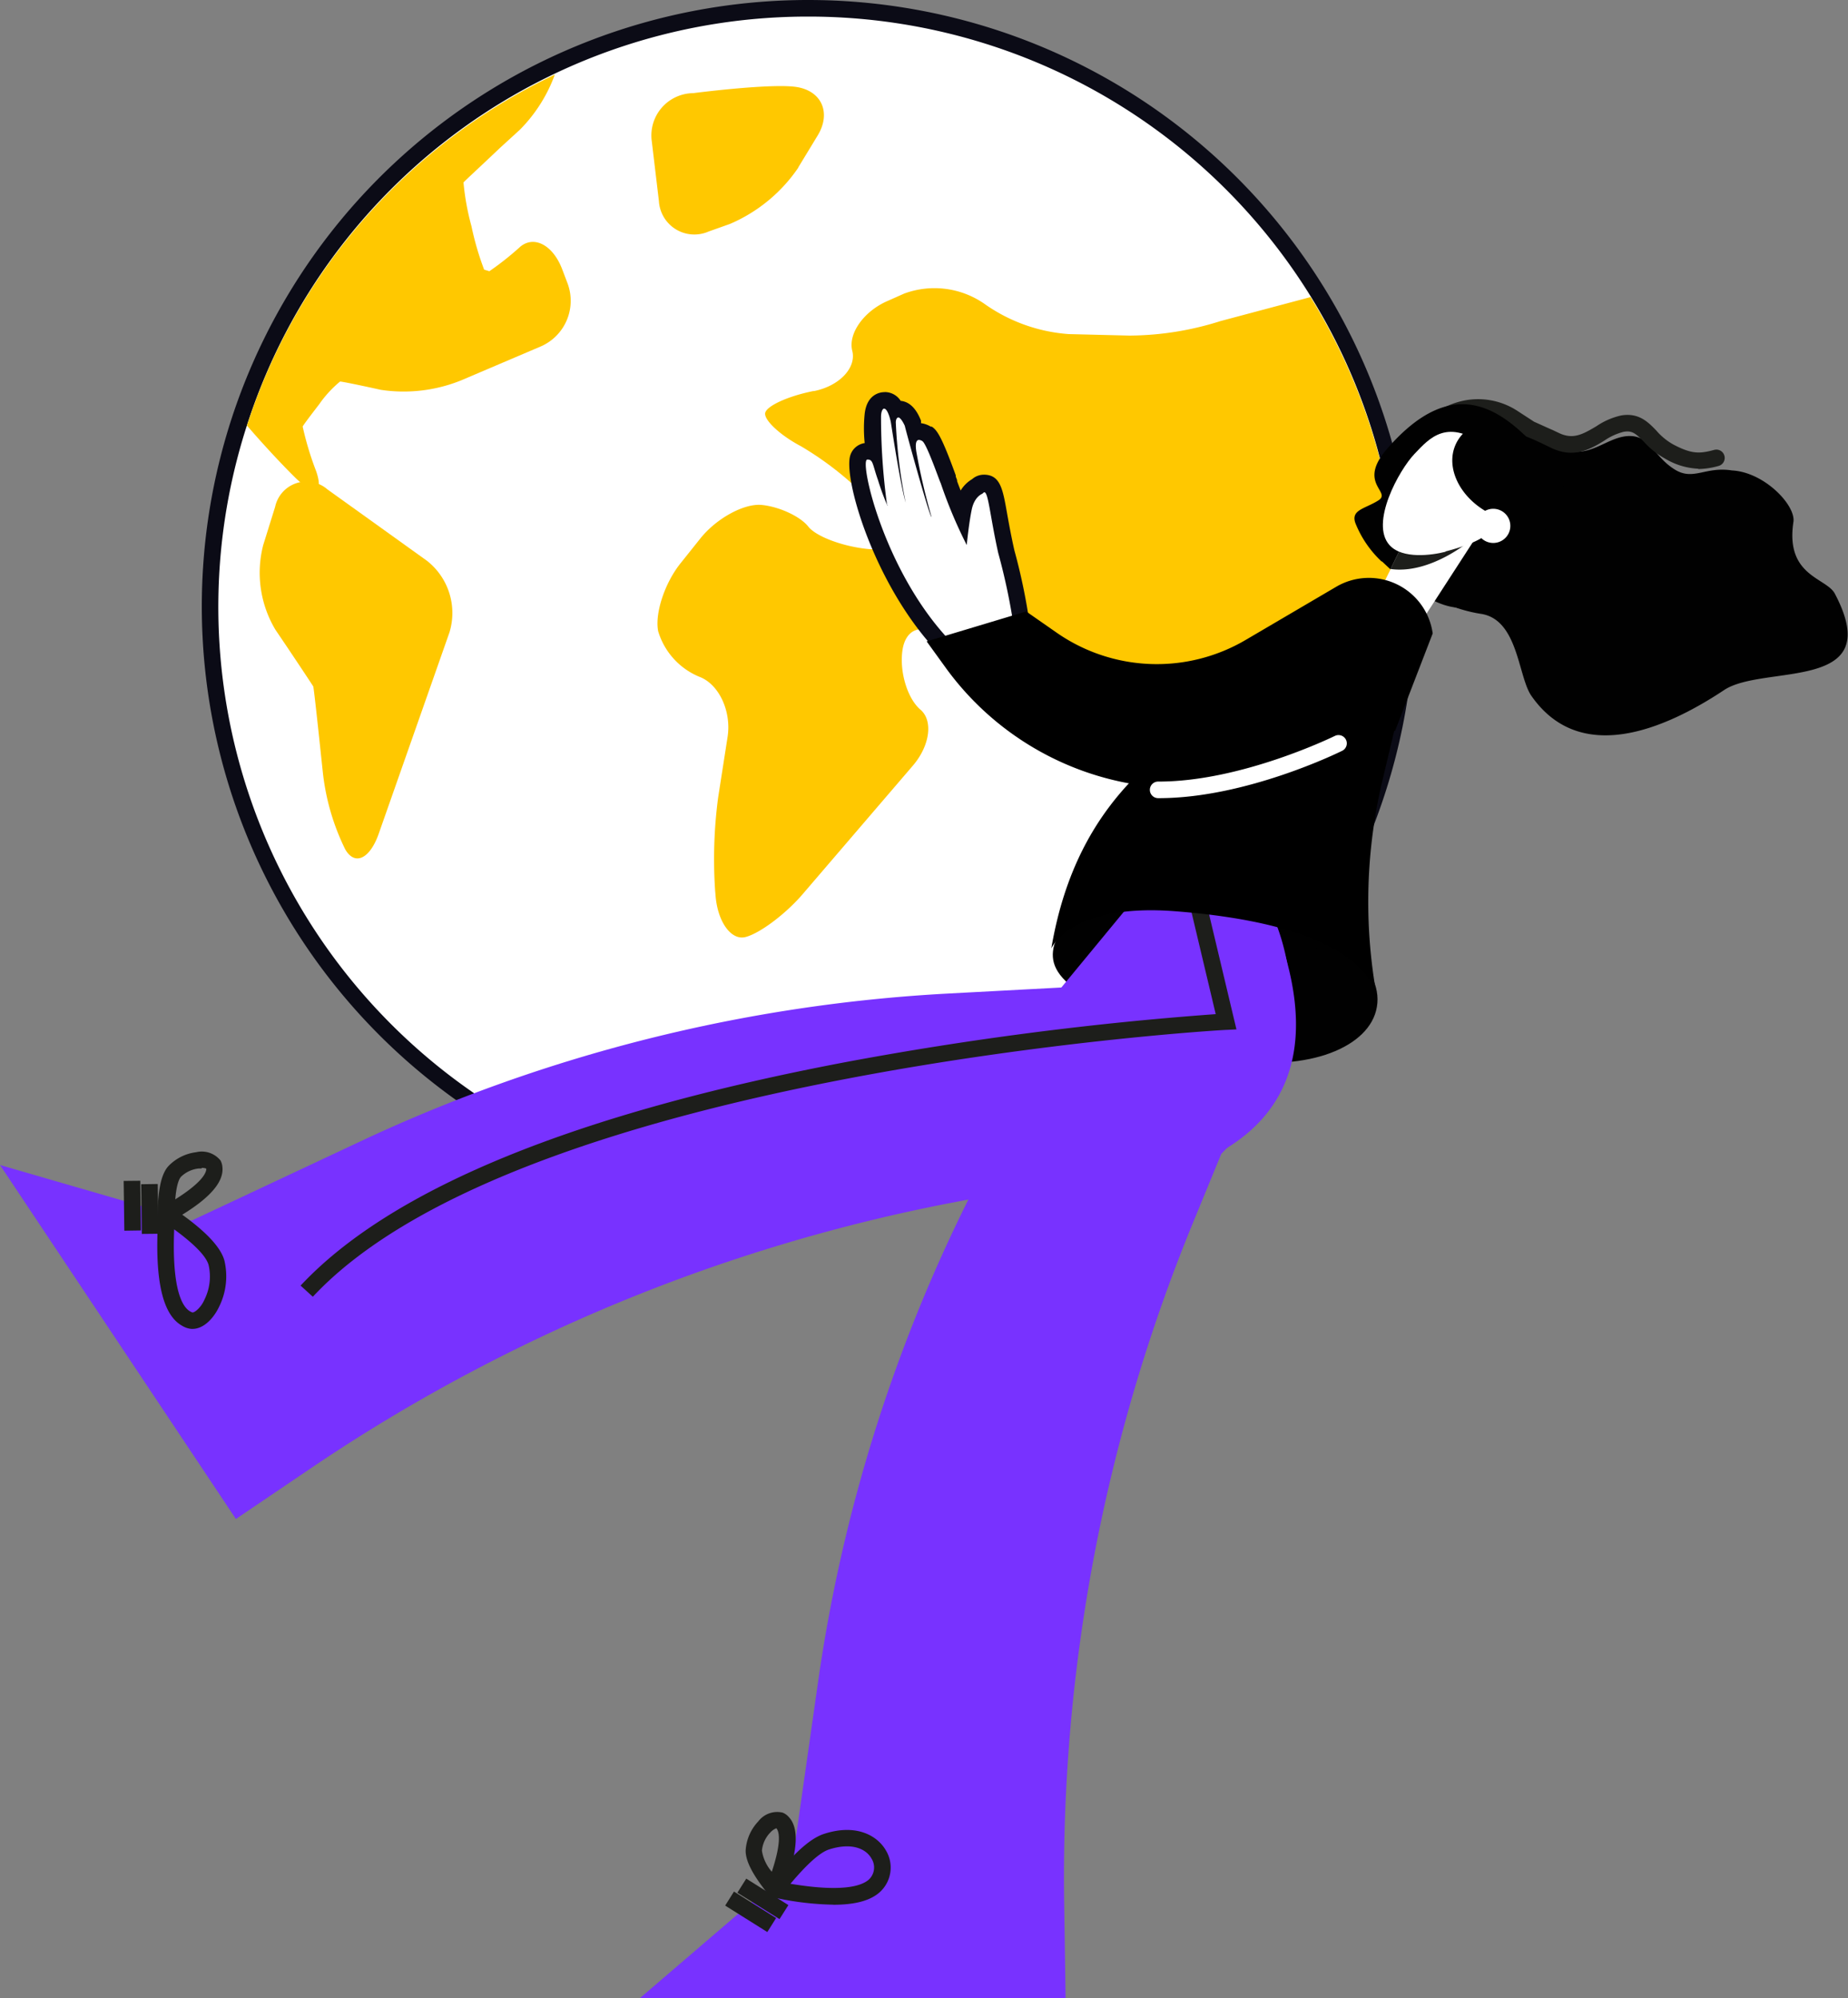 <?xml version="1.0" encoding="UTF-8"?> <svg xmlns="http://www.w3.org/2000/svg" xmlns:xlink="http://www.w3.org/1999/xlink" viewBox="0 0 222.8 240.89"><rect x="0" y="0" width="222.8" height="240.89" fill="#808080" stroke="none"/><defs><style>.cls-1{fill:none;}.cls-2{fill:#fff;}.cls-3{fill:#0b0b16;}.cls-4{fill:#ffc800;}.cls-5{clip-path:url(#clip-path);}.cls-6{fill:#010101;}.cls-7{fill:#1d1e1b;}.cls-8{fill:#7832ff;}</style><clipPath id="clip-path" transform="translate(0 0)"><rect class="cls-1" width="222.79" height="240.89"></rect></clipPath></defs><g id="Layer_2" data-name="Layer 2"><g id="Layer_1-2" data-name="Layer 1"><path class="cls-2" d="M97.42,145.33A72.17,72.17,0,0,1,97.54,1a72.17,72.17,0,0,1-.12,144.33Z" transform="translate(0 0)"></path><path class="cls-3" d="M97.54,0A73.11,73.11,0,1,0,121,3.9,73.18,73.18,0,0,0,97.54,0Zm0,2A71.17,71.17,0,1,1,30.11,50.26,71,71,0,0,1,97.54,2Z" transform="translate(0 0)"></path><path class="cls-4" d="M136.16,40.46l-7.32-.18a20.05,20.05,0,0,1-10.13-3.63h0A10.54,10.54,0,0,0,109,35.4l-2,.89c-2.86,1.24-4.77,3.94-4.25,6s-1.55,4.24-4.6,4.86l-.1,0c-3.06.61-5.67,1.81-5.8,2.66s1.81,2.67,4.33,4A38.93,38.93,0,0,1,105,60.52l1.83,2c2.1,2.3,1.28,4-1.82,3.69l-.17,0c-3.11-.27-6.43-1.5-7.39-2.72s-3.48-2.4-5.61-2.61-5.48,1.62-7.42,4.06l-2.29,2.87c-2,2.44-3.2,6.17-2.78,8.29a8.6,8.6,0,0,0,5,5.51c2.34.9,3.85,4.16,3.37,7.24l-1.14,7.31a56.41,56.41,0,0,0-.36,11.25l.06.69c.28,3.1,1.89,5.3,3.58,4.88s4.73-2.69,6.76-5L110.1,92.26c2-2.36,2.43-5.37.87-6.7s-2.54-4.54-2.17-7.14,2.35-3.34,4.4-1.63,4.26,3.47,4.93,3.9,2.93-.33,5-1.68,4.25,0,4.82,3.11l.39,2.11a5.14,5.14,0,0,0,6.5,4.08l.41-.11a4.89,4.89,0,0,1,6.27,4.12l.46,3.22c.44,3.09,2.61,3.81,4.81,1.6l8.46-8.48A68.71,68.71,0,0,1,164,81.49l4.48-3A71.39,71.39,0,0,0,158,35.82l-10.85,2.89a36.78,36.78,0,0,1-11,1.75Z" transform="translate(0 0)"></path><path class="cls-4" d="M38.12,56.82a37.29,37.29,0,0,1-1.63-5.39c.08-.19,1-1.4,2-2.7A13.66,13.66,0,0,1,41,46c.23,0,2.44.45,4.91,1a18.49,18.49,0,0,0,9.71-1.15l9.62-4.1a6,6,0,0,0,3.21-7.52l-.66-1.74c-1.1-2.92-3.38-4.15-5.07-2.74A35.28,35.28,0,0,1,59,32.7l-.36-.11-.27-.08a34.75,34.75,0,0,1-1.53-5.24A30.33,30.33,0,0,1,55.88,22C56,21.84,58,20,60.26,17.85l2.44-2.23A18.34,18.34,0,0,0,66.89,9a71,71,0,0,0-36.78,41.3c-.12.35-.23.69-.34,1,1.91,2.23,4.34,4.84,6,6.46C38,59.82,39,59.4,38.12,56.82Z" transform="translate(0 0)"></path><path class="cls-4" d="M39.47,59a3.86,3.86,0,0,0-6.3,2.11l-1.44,4.62A13.4,13.4,0,0,0,33.19,75.9l1.35,2c1.74,2.59,3.19,4.79,3.23,4.87s.36,2.88.69,6l.47,4.42a27.81,27.81,0,0,0,2.69,9.21c1.15,2,2.93,1.17,4-1.77l8.57-24.39a8,8,0,0,0-2.73-8.64L39.47,59Z" transform="translate(0 0)"></path><g class="cls-5"><path class="cls-4" d="M96.25,20.17l2.34-3.85c1.61-2.67.52-5.28-2.43-5.81s-12.58.72-12.58.72a5.1,5.1,0,0,0-5,5.8l.86,7.21a4.28,4.28,0,0,0,6,3.67L88,27a19,19,0,0,0,8.26-6.81Z" transform="translate(0 0)"></path><path class="cls-6" d="M178.48,74a17.37,17.37,0,0,1-8.07-3.56c-3.65-2.81-3.59-12.55-.92-16.5a8.24,8.24,0,0,1,1.89-2.86,8.63,8.63,0,0,1,11.31-.6L184.6,52c1.26.68,2.34,1.34,3.11,1.78,3.54,2,5.72-1,8.48-1.2s3.08,2.37,5.68,4c2.28,1.45,3.68-.37,6.95.14,3.88.2,7.7,4.19,7.4,6.21-1,6.57,4,6.71,5,8.66,6.32,12-8.57,8.43-13.36,11.61-7.24,4.81-17.46,9.11-23.29.61C183,81.4,183,74.62,178.48,74Z" transform="translate(0 0)"></path></g><path class="cls-7" d="M204.74,56.51a8.47,8.47,0,0,1-4-1.22,9.6,9.6,0,0,1-2.52-2c-1-1-1.41-1.41-2.46-1.23a7.15,7.15,0,0,0-2.33,1.06c-1.62,1-3.64,2.18-6.35.91l-.79-.38c-.64-.31-1.4-.68-2.24-1a.51.51,0,0,1-.16-.09l-2-1.34a6.67,6.67,0,0,0-5.3-.89,7.84,7.84,0,0,0-4.69,3.34,8.55,8.55,0,0,0-.92,1.87,1,1,0,1,1-1.89-.64,10,10,0,0,1,7-6.51,8.66,8.66,0,0,1,6.87,1.16l2,1.3c.84.37,1.6.73,2.24,1l.76.36c1.67.79,2.79.2,4.49-.81a8.7,8.7,0,0,1,3-1.31c2.13-.36,3.25.8,4.23,1.81a7.64,7.64,0,0,0,2,1.66c2.29,1.22,3.24,1.15,5,.68a1,1,0,0,1,1.22.71,1,1,0,0,1-.71,1.23,9.57,9.57,0,0,1-2.43.37Z" transform="translate(0 0)"></path><path class="cls-6" d="M166,121.4c-.82,4.94-8.48,7.79-17.11,6.36s-15-6.6-14.13-11.54,8.47-7.79,17.1-6.36,15,6.6,14.14,11.54Z" transform="translate(0 0)"></path><path class="cls-6" d="M158.71,112c.16,2.57-.56,18.29-8.9,15.63-20.3-6.48-23.75-9.79-22.72-13.67.67-2.49,6.79-5.09,15.52-5.63s15.94,1.1,16.1,3.67Z" transform="translate(0 0)"></path><g class="cls-5"><path class="cls-8" d="M140.5,98.32c13.7,3.48,21.46,25.53,8.36,39.12l-1.62,1.68-3.39,8.25a207.74,207.74,0,0,0-15.55,82.17l.17,11.35H77.17l18.26-15.66,3.2-22.46A190.22,190.22,0,0,1,122.48,134l10.73-18.49,7.29-17.19Z" transform="translate(0 0)"></path><path class="cls-8" d="M150.55,102.18l3.2,9.42c13.2,34.88-30.22,31.71-30.22,31.71L114.78,145a208,208,0,0,0-77.27,32l-9.07,6.14L0,140.46l23.11,6.7,20.54-9.64a190.66,190.66,0,0,1,70.6-17.73l13.71-.73,11.49-13.93,11.1-2.95Z" transform="translate(0 0)"></path></g><path class="cls-7" d="M37.71,156.34,36.24,155c10.89-11.66,33-20.73,65.69-26.94a400.65,400.65,0,0,1,44.64-5.79L143.18,108l1.95-.46,3.94,16.57-1.19.06c-.85,0-84.84,5.05-110.17,32.18Z" transform="translate(0 0)"></path><polygon class="cls-7" points="17.1 148.77 17.02 142.78 19.02 142.75 19.1 148.75 17.1 148.77 17.1 148.77"></polygon><polygon class="cls-7" points="14.99 148.38 14.91 142.38 16.91 142.36 16.99 148.35 14.99 148.38 14.99 148.38"></polygon><path class="cls-7" d="M21,148.22c-.3,7.48,1.06,9.42,1.94,9.9a1,1,0,0,0,.28.12c.25,0,1-.56,1.42-1.53a6.23,6.23,0,0,0,.51-4.19c-.29-1.05-1.69-2.5-4.15-4.3Zm2.23,12h-.15a2.56,2.56,0,0,1-1.11-.37c-2.4-1.32-3.35-5.58-2.9-13,0-.16,0-.29,0-.38a1.1,1.1,0,0,1,0-.31,1,1,0,0,1,.7-.81,1,1,0,0,1,.91.18l.09.08.28.19c2.27,1.57,5.37,3.92,6,6.16a8.24,8.24,0,0,1-.63,5.58c-.59,1.26-1.77,2.68-3.22,2.68Z" transform="translate(0 0)"></path><path class="cls-7" d="M24.31,140.88l-.34,0a3.6,3.6,0,0,0-2.15,1c-.21.24-.54.89-.69,2.72,3.54-2.22,3.76-3.38,3.74-3.7a1.24,1.24,0,0,0-.56-.09ZM20,147.49a1,1,0,0,1-.58-.18,1,1,0,0,1-.41-.91v-.08s0-.1,0-.18c.05-1.94.23-4.33,1.26-5.51a5.58,5.58,0,0,1,3.37-1.71,2.91,2.91,0,0,1,2.95,1,2.06,2.06,0,0,1,.23.87c.19,2.5-3.34,4.82-6,6.35l-.18.1a1,1,0,0,1-.23.14,1.15,1.15,0,0,1-.41.08Z" transform="translate(0 0)"></path><polygon class="cls-7" points="93.98 231.38 88.9 228.2 89.97 226.5 95.05 229.69 93.98 231.38 93.98 231.38"></polygon><polygon class="cls-7" points="92.51 232.94 87.43 229.75 88.49 228.06 93.57 231.25 92.51 232.94 92.51 232.94"></polygon><path d="M168.12,88l-1.44,6.06a63.34,63.34,0,0,0-.74,25.76h0c-1.15-3.46-6.09-8.53-24.19-9.95-12.67-1-15,4.48-15,4.48,3.16-18.72,14.7-24.73,22.33-30.06l3.94-2.75L168.12,88Z" transform="translate(0 0)"></path><path class="cls-6" d="M166.62,67.69c2,1.91,5.47,5.09,8.72,5.53s8.11,2.75,7.2-.86-2.16-4.49-.72-5.47,10.25-5,5.38-10.74-11.08-12.31-20-2c-3.58,4.15.61,5.13-1,6.17s-3.45,1.13-2.75,2.85a12.89,12.89,0,0,0,3.12,4.53Z" transform="translate(0 0)"></path><path class="cls-2" d="M181.47,59.34,170.56,76.19s-7.48.91-3.68-6C167,70,170,63.75,170,63.75s5-8.84,11.45-4.41Z" transform="translate(0 0)"></path><path class="cls-7" d="M177.31,65.15l-3.58-5.57A15,15,0,0,0,170,63.75l-2.35,4.85c4.8.68,9.64-3.45,9.64-3.45Z" transform="translate(0 0)"></path><path class="cls-2" d="M174.29,66.52c-1.65.43-5.22.91-6.76-.79-2.4-2.64,1.14-9.05,3-11s3.95-4.42,8.74-.85.33,4.28.33,4.28-1,1.81-.54,2.67,4,3.38-4.8,5.66Z" transform="translate(0 0)"></path><path class="cls-6" d="M182.36,62.46a3.72,3.72,0,0,1-.19.34,9.55,9.55,0,0,1-2.28-.76c-3.79-1.8-5.74-5.63-4.35-8.54a4.66,4.66,0,0,1,1.52-1.8c7,2.81,6.76,7.69,5.3,10.76Z" transform="translate(0 0)"></path><path class="cls-2" d="M178.16,62.54a2.06,2.06,0,1,0,2.75-1,2.06,2.06,0,0,0-2.75,1Z" transform="translate(0 0)"></path><path class="cls-7" d="M95.3,227.12c6,1,8.44.34,9.41-.47a2,2,0,0,0,.36-2.57c-.63-1.14-2.32-2-5.14-1.09-1.08.36-2.63,1.75-4.63,4.13Zm5.16,2.52a35.59,35.59,0,0,1-6.68-.76l-.33-.07-.23,0a1,1,0,0,1-.76-.73,1,1,0,0,1,.25-.93l.08-.08.25-.31c1.81-2.26,4.16-4.94,6.26-5.64,4-1.32,6.54.26,7.52,2a4,4,0,0,1-.82,5.07c-1.16,1-3,1.46-5.54,1.46Z" transform="translate(0 0)"></path><path class="cls-7" d="M93.59,220.43a1.88,1.88,0,0,0-.73.52,3.61,3.61,0,0,0-1,2.18,5.06,5.06,0,0,0,1.19,2.54c1.33-4,.77-5,.55-5.24Zm-.23,8.34a1,1,0,0,1-.83-.44l0-.06a1.1,1.1,0,0,0-.11-.14c-1.2-1.54-2.57-3.5-2.52-5.06a5.57,5.57,0,0,1,1.52-3.47,2.86,2.86,0,0,1,2.93-1.06,1.89,1.89,0,0,1,.73.51c1.73,1.81.48,5.85-.62,8.73,0,.07,0,.14-.07.19a1.52,1.52,0,0,1-.09.25,1,1,0,0,1-.83.55Z" transform="translate(0 0)"></path><path class="cls-2" d="M118,80.3a5.58,5.58,0,0,1-3.57-1.7c-8.31-8.25-11.69-21.53-11-23.43a1.15,1.15,0,0,1,1-.77h.13a1.74,1.74,0,0,1,.72.15,35.19,35.19,0,0,1-.1-4.37h0c.12-1.65.92-1.9,1.39-1.9a1.56,1.56,0,0,1,1.36,1.1,1.26,1.26,0,0,1,.34-.05c.86,0,1.36.87,1.69,1.63l0,.08s.16.65.28,1.07a1.28,1.28,0,0,1,.48-.09,1.89,1.89,0,0,1,.94.29c.38.27.81.58,2.57,5.43l.14.38v.1c.14.52.87,2.32,1.57,4,.1-.58.18-1,.18-1a3.45,3.45,0,0,1,1.66-2.5,1.21,1.21,0,0,1,.83-.35c1.14,0,1.32,1,1.79,3.7.21,1.18.48,2.64.86,4.37l.07.28A72.21,72.21,0,0,1,123.29,76a1.63,1.63,0,0,1-1,1.73,2.66,2.66,0,0,0,.08.35l.3,1.05-1.07.21a9.1,9.1,0,0,0-1.57.49,5.44,5.44,0,0,1-2,.48Z" transform="translate(0 0)"></path><path class="cls-3" d="M106.62,47.28c-.36,0-2.08.13-2.37,2.59a17.2,17.2,0,0,0,0,3.55,2.15,2.15,0,0,0-1.71,1.4c-1,2.66,3,16.4,11.14,24.44l.06,0,0,0a5.52,5.52,0,0,0,6.58,1.4,8.43,8.43,0,0,1,1.42-.45l2.13-.42-.5-1.74a2.65,2.65,0,0,0,.85-2.23,71.51,71.51,0,0,0-1.93-9.49l-.06-.27c-.37-1.68-.63-3.14-.84-4.31-.5-2.81-.8-4.51-2.77-4.52h0a2.17,2.17,0,0,0-1.42.54,4,4,0,0,0-1.38,1.37c-.19-.48-.34-.88-.43-1.13l0-.13-.16-.42,0-.15c-1.74-4.8-2.27-5.44-2.88-5.87l-.06,0-.07,0a3.11,3.11,0,0,0-1.18-.42c0-.05,0-.1,0-.15l0-.16-.07-.16c-.23-.53-.9-2.08-2.38-2.22a2.27,2.27,0,0,0-1.92-1.06Zm0,2c.23,0,.53.51.77,1.55.2,1.27,1.15,7.49,1.8,9.77A61.4,61.4,0,0,1,108,50.94c0-.39.15-.61.31-.61s.46.32.77,1c.36,1.45,3,11,3.23,11h0a77.19,77.19,0,0,1-1.83-7.85c-.17-1.05,0-1.44.31-1.44a.83.83,0,0,1,.42.15c.54.38,2,4.65,2.21,5.08a56.62,56.62,0,0,0,3.13,7.44h0s.27-2.71.61-4.3,1.29-1.88,1.29-1.89.16-.17.22-.17c.49,0,.68,2.8,1.67,7.29A75.12,75.12,0,0,1,122.29,76c.08,1.34-1.47.22-.87,2.31-1.52.3-2.36,1-3.39,1a4.64,4.64,0,0,1-2.92-1.46c-8.47-8.42-11.55-22.38-10.55-22.44h.06c.66,0,.57.6,1.23,2.46A30.73,30.73,0,0,0,107,61s0-.17-.06-.17h0a77.82,77.82,0,0,1-.72-10.57c0-.64.19-1,.39-1Z" transform="translate(0 0)"></path><path d="M168.2,88.11l4.53-11.74a7.77,7.77,0,0,0-11.64-5.62l-10.9,6.4a21.13,21.13,0,0,1-22.81-.88l-3.66-2.55-12,3.61,2.32,3.21a35.1,35.1,0,0,0,38.3,13.06l15.85-5.49Z" transform="translate(0 0)"></path><path class="cls-2" d="M139.72,96.23h-.09a1,1,0,0,1,0-2h.09c10,0,21.1-5.45,21.21-5.5a1,1,0,0,1,1.34.45,1,1,0,0,1-.45,1.34c-.47.23-11.63,5.71-22.1,5.71Z" transform="translate(0 0)"></path></g></g></svg> 